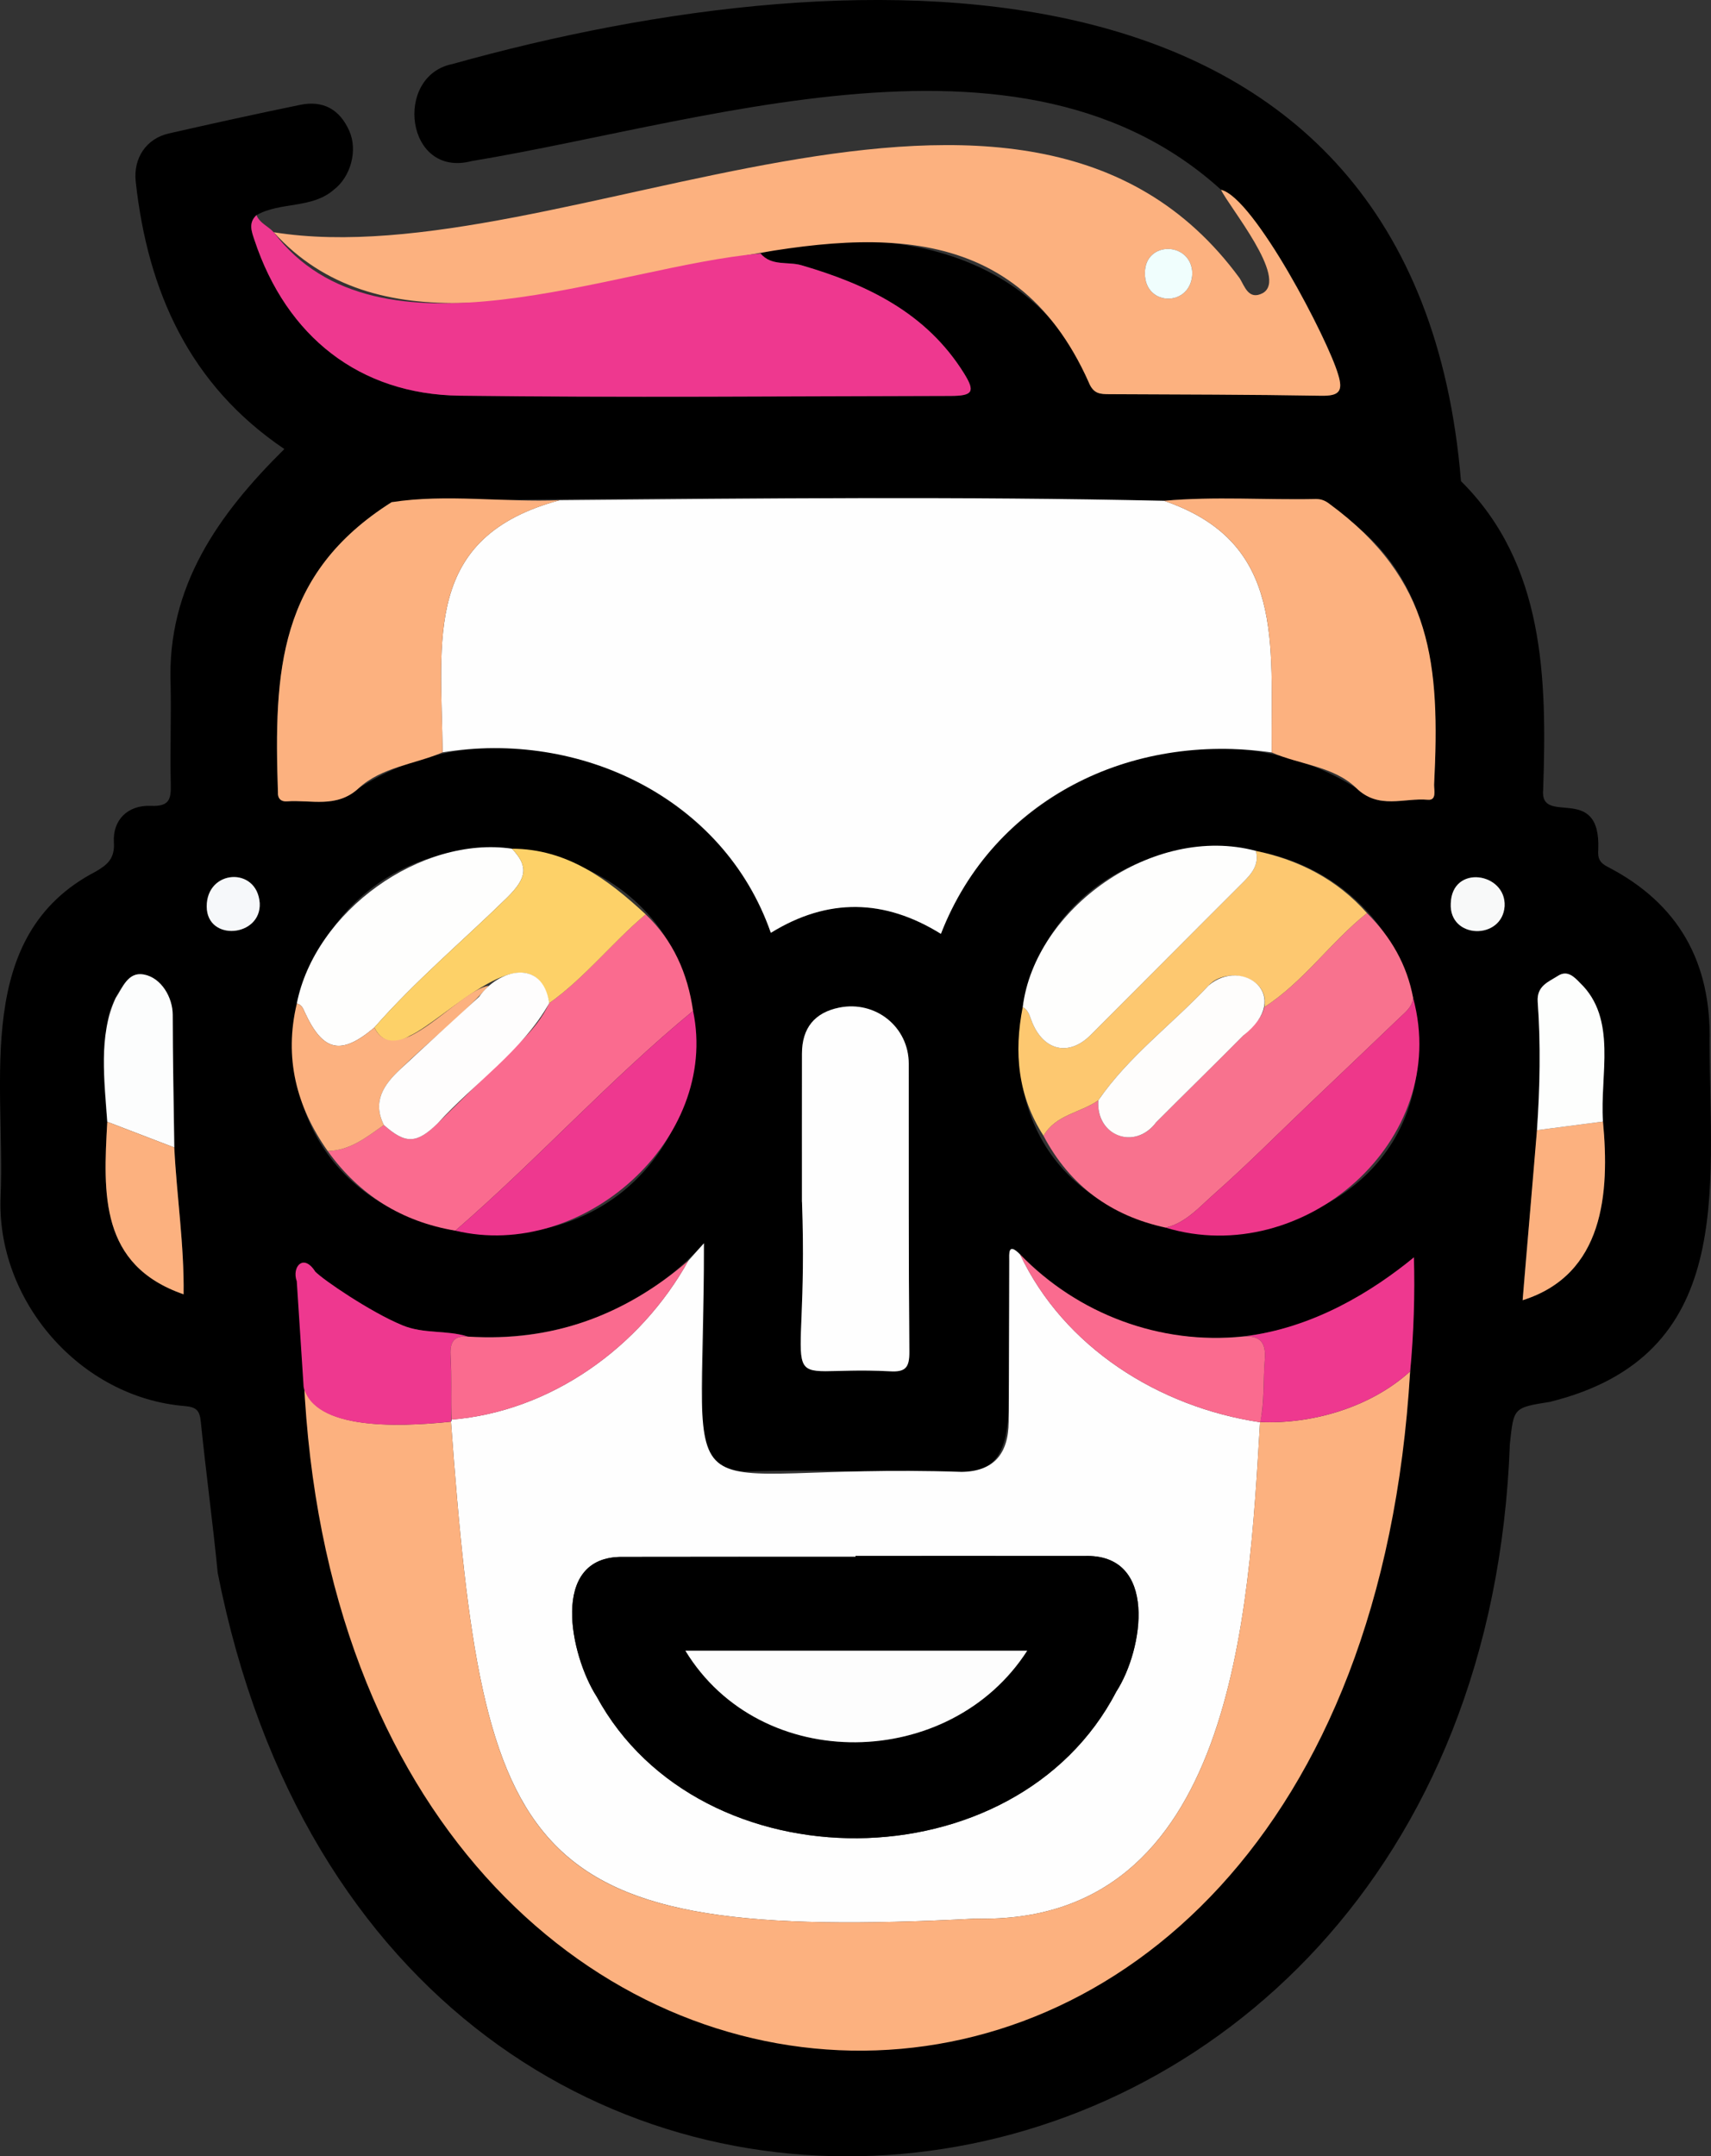 <svg viewBox="0 0 764.29 963.15" xmlns="http://www.w3.org/2000/svg" id="Calque_2">
  <rect x="0" y="0" width="764.29" height="963.15" fill="#333333" stroke="none"/>
  <defs>
    <style>
      .cls-1 {
        fill: #fcb17f;
      }

      .cls-1, .cls-2, .cls-3, .cls-4, .cls-5, .cls-6, .cls-7, .cls-8, .cls-9, .cls-10, .cls-11, .cls-12, .cls-13, .cls-14, .cls-15, .cls-16, .cls-17, .cls-18 {
        stroke-width: 0px;
      }

      .cls-2 {
        fill: #fefefe;
      }

      .cls-3 {
        fill: #fa6b8f;
      }

      .cls-4 {
        fill: #fcfdfd;
      }

      .cls-6 {
        fill: #fdd168;
      }

      .cls-7 {
        fill: #fefdfd;
      }

      .cls-8 {
        fill: #ee388f;
      }

      .cls-9 {
        fill: #f8728e;
      }

      .cls-10 {
        fill: #fdfefd;
      }

      .cls-11 {
        fill: #ee378a;
      }

      .cls-12 {
        fill: #f6f8fa;
      }

      .cls-13 {
        fill: #fdc870;
      }

      .cls-14 {
        fill: #fefefd;
      }

      .cls-15 {
        fill: #fefdfc;
      }

      .cls-16 {
        fill: #fdfdfd;
      }

      .cls-17 {
        fill: #f0fefd;
      }

      .cls-18 {
        fill: #f8f9f9;
      }
    </style>
  </defs>
  <g id="Calque_13">
    <g>
      <path d="m561.38,101.36C475-1.57,322.93,53.37,210.65,71.96c-29.46,7.69-34.91-38.02-8.63-43.34,182.96-51.19,430.54-57.41,450.59,186.28,37.43,37.2,38.39,88.08,36.71,137.75-1.65,16.82,25.78-3.41,24.61,26.65-.34,4.33.74,6.1,4.32,7.95,31.64,16.39,46.17,42.59,45.42,78.11.1,66.46,11.79,140.17-71.3,160.8-16.49,2.6-16.18,2.63-17.93,18.89-13.99,382.06-501.33,442.52-577.19,57.5-2.2-22.49-5.26-44.89-7.54-67.38-.5-4.97-1.75-6.66-7.13-7.13-46.72-3.76-84.37-47.03-82.31-93.83,2.12-51.34-12.46-116.4,42.5-144.92,5.28-3.09,8.54-5.8,8.1-13.02-.61-10.02,6.2-16.78,16.58-16.32,8.44.37,8.98-3.22,8.83-9.83-.34-14.81.23-29.64-.07-44.46-1.67-43.7,21.4-76.02,50.81-105.09-42.33-28.61-61.01-70.34-66.39-119.42-1.15-10.52,4.69-19.24,14.79-21.54,19.51-4.44,39.05-8.74,58.64-12.77,10.37-2.13,17.73,2.07,21.98,11.66,3.83,8.64.68,20.49-7.02,26.33-9.87,8.48-23.6,5.21-34.45,11.25-3.74,3.46-2.14,7.38-.88,11.19,14.3,43.03,46.87,68.9,91.69,69.46,73.04.91,146.1.24,219.16.11,10.01-.02,11.22-1.83,6.08-10.09-16.82-27.03-43.3-39.72-72.59-48.27-6.09-1.78-13.39.54-18.3-5.26,55.52-15.35,124.52-.14,146.58,57.53,2.12,5.24,5.11,5.28,9.28,5.3,31.52.15,63.03.16,94.54.7,7.89.13,10.03-1.83,7.54-9.64-4.25-14.91-29.57-61.54-36.31-65.76ZM77.86,512.57c-.26-19.77-.69-39.53-.71-59.3,0-7.71-5.07-16.57-12.92-17.99-7.58-2.17-14.25,12.43-15.71,18.28-2.62,15.79-2.4,31.66-.6,47.52-1.82,32.22-3.39,64.06,34.09,77.04.3-22.13-3.08-43.78-4.16-65.56Zm638.18-11.61c-1.46-20.72,6.56-45.91-10.3-61.99-2.58-2.69-5.64-5.76-9.76-3.12-4.28,2.74-9.61,4.49-9.09,11.66,3.18,44.65-3.61,88.58-6.73,133.25,36.34-11.48,38.89-47.83,35.88-79.8Zm-507.01,96.06c-9.5-3.02-19.67-1.07-29.27-5.05-14.36-5.96-27.31-13.75-38.92-23.95-4.84-6.64-9.65-4.17-7.31,3.89,7.31,466.5,501.95,452.35,498.06-10.29-52.48,46.77-125.49,49.62-175.9-1.3-5.56-5.62-4.84-.24-4.86,2.92.22,123.95,11.28,89.61-116.74,94.06-13.6-.2-20.64-8.14-20.56-21.78.37-27.85,1.21-51.35.91-80.17-27.6,30.46-64.78,43.96-105.41,41.68Zm19.67-217.93c-109.55-7.4-138.28,148.03-25.28,170.6,123.79,18.81,149.69-155.67,25.28-170.6Zm228.15,70.74c-21.91,137.26,201.19,131.17,174.41-4.05-23.8-91.96-156.87-88.5-174.41,4.05Zm63.13-226.13c-114.73-1.47-230.55-2.12-345.05.61-50.62,32.02-52.59,75.53-50.77,129.56-.2,2.8,1.42,4.27,3.95,4.08,10.85-.81,22.23,3.22,32.05-5.82,63.65-41.57,159.69-8.03,184.16,64.54,25.57-15.8,50.85-15.15,75.97.46,26.5-71.98,120.71-106.46,185.58-65.08,9.97,9.7,21.25,4.23,31.92,5.18,4.02.36,2.77-4.2,2.8-6.71,2.86-53.61-1.66-100.17-52.77-127.62-22.61.48-45.25-1.24-67.85.81Zm-161.75,313.13h.03c3.29,92.36-15.52,72.83,39.14,75.67,7.15.48,8.87-1.69,8.81-8.76-.38-42.88-.22-85.77-.27-128.66-.02-16.38-14.82-28.27-31.04-25.01-10.97,2.21-16.63,9.11-16.66,20.54-.04,22.07-.01,44.15-.01,66.22Zm289.82-133.25c-.77,15.99,23.01,16.45,24.06,1.19.75-15.04-23.56-18.86-24.06-1.19Zm-532.03-.18c-1.14-16.45-23.76-15.08-23.67,1.56.09,15.79,24.45,13.59,23.67-1.56Z" class="cls-5"></path>
      <path d="m545.43,84.77c14.84,3.43,47.92,67.34,52.26,82.36,2.49,7.81.35,9.77-7.54,9.64-31.51-.54-63.03-.55-94.54-.7-4.17-.02-7.17-.06-9.28-5.31C418.39,18.95,213.45,204.37,122.25,103.73c127.57,20.53,334.8-111.47,431.5,20.55,2.24,3.58,3.97,9.99,10.34,6.63,11.5-6.63-15.15-38.58-18.67-46.14Zm-12.83,37.15c-.52-14.11-21.2-14.47-21.18,0-.23,15.26,20.93,15.34,21.18,0Z" class="cls-1"></path>
      <path d="m122.25,103.73c46.94,62.04,152.64,15.03,217.48,9.5,4.91,5.8,12.21,3.48,18.3,5.26,29.29,8.55,55.77,21.24,72.59,48.27,5.14,8.26,3.93,10.07-6.08,10.09-73.05.12-146.12.8-219.16-.11-44.83-.56-77.4-26.43-91.69-69.46-1.27-3.81-2.86-7.73.88-11.19,1.46,3.65,5.28,4.94,7.68,7.65Z" class="cls-8"></path>
      <path d="m250.02,223.42c89.94-.78,180.05-1.75,269.95.27,54.26,18.53,47.63,63.48,48.11,112.41-62.86-9.06-124.2,20.43-147.78,81.02-25.12-15.61-50.4-16.25-75.97-.46-21.16-60.55-85.54-90.61-146.62-80.61-.58-50.83-8.77-96.23,52.31-112.63Z" class="cls-2"></path>
      <path d="m307.46,563.13c1.61-1.8,3.22-3.6,6.97-7.8-.05,131.35-18.97,97.65,115.11,102.1,14.21-.18,20.92-7.9,21.03-22.37.17-23.94.12-47.89.25-71.83.02-3.16-.7-8.53,4.85-2.92,19.54,41.28,61.7,68.16,107.26,74.96l-.07-.13c-5.05,85.27-11.57,224.59-126.96,221.84-203.26,10.58-219.97-24.57-234.45-221.98.26-.27.32-.57.19-.92,44.44-3.58,84.42-32.4,105.82-70.96Zm74.69,131.86v.4c-34.69,0-69.38-.06-104.07.03-32.96-.37-23.2,44.21-11.58,62.34,46.21,85.13,187.24,84.43,232.15-2.18,12.18-18.79,18.77-61.76-14.32-60.57-34.06-.04-68.12-.01-102.18-.01Z" class="cls-2"></path>
      <path d="m201.45,635.02c14.49,197.8,31.32,232.45,234.45,221.97,115.43,2.7,121.85-136.49,126.96-221.83,22.79,1.08,49.11-6.32,67.03-22.59-24.16,413.91-476.61,394.1-494.2,2.83-.38,24.04,42.59,22.02,65.75,19.62Z" class="cls-1"></path>
      <path d="m250.02,223.42c-61.13,16.44-52.87,61.83-52.31,112.63-12.53,5.39-27.13,6.48-37.55,16.07-9.82,9.04-21.2,5.01-32.05,5.82-2.54.19-4.15-1.27-3.96-4.08-1.8-54.04.14-97.54,50.78-129.55,24.3-3.82,50.24.15,75.09-.89Z" class="cls-1"></path>
      <path d="m568.08,336.09c-.51-48.96,6.19-93.84-48.11-112.4,22.6-2.04,45.24-.32,67.86-.8,2.34-.05,4.27.78,6.05,2.18,46.07,33.88,49.42,71.56,46.72,125.44-.03,2.51,1.23,7.07-2.79,6.71-10.67-.95-21.95,4.51-31.92-5.18-10.19-9.91-25.26-10.38-37.8-15.94Z" class="cls-1"></path>
      <path d="m520.77,548.36c-24.53-5.28-42.89-18.77-54.65-41.05,5.45-9.48,16.54-10.24,24.5-15.84-1.35,15.84,16.5,22.59,25.86,9.77,12.91-12.94,26.01-25.7,38.86-38.7,3.71-3.75,8.13-7.12,9.44-12.72,17.56-11.3,29.6-29.06,45.83-41.96,10.68,10.58,17.89,23.04,20.64,37.93-.45,4.19-3.68,6.48-6.36,9.06-13.38,12.85-26.85,25.62-40.27,38.42-14.11,13.46-27.86,27.32-42.47,40.21-6.43,5.68-12.38,12.65-21.38,14.88Z" class="cls-9"></path>
      <path d="m203.4,549.69c-23.9-4.01-42.9-15.89-57.03-35.58,10.07-.19,17.42-6.26,25.1-11.61,9.64,8.57,14.63,8.45,24.01-.74,12.37-12.11,24.67-24.28,37.01-36.42,5.18-5.1,9.8-10.6,12.85-17.28,16.01-11.43,28.13-27.07,43.06-39.66,12.39,11.76,18.8,26.45,21.19,43.12-36.87,30.3-69.81,66.7-106.19,98.16Z" class="cls-3"></path>
      <path d="m358.22,536.82c0-22.07-.03-44.15.01-66.22.02-11.42,5.68-18.33,16.66-20.54,16.22-3.26,31.02,8.63,31.04,25.01.05,42.89-.11,85.78.27,128.66.06,7.08-1.66,9.24-8.81,8.77-54.68-2.81-35.84,16.59-39.14-75.67h-.03Z" class="cls-2"></path>
      <path d="m490.63,491.46c-7.96,5.6-19.05,6.36-24.5,15.84-11.48-17.8-13.3-37.17-9.28-57.48,2.77,1.51,3.15,4.32,4.25,6.96,5.3,12.71,16.51,15.07,26.01,5.59,22.76-22.72,45.4-45.57,68.17-68.28,3.97-3.96,7.26-7.93,5.71-14.02,19.44,4.09,36.3,12.77,49.63,27.78-16.23,12.9-28.27,30.66-45.82,41.96,2.34-13.63-16.83-18.35-24.89-9.66-16.2,17.32-35.67,31.51-49.27,51.31Z" class="cls-13"></path>
      <path d="m560.99,380.07c1.55,6.08-1.74,10.06-5.71,14.02-22.78,22.71-45.41,45.56-68.17,68.28-9.5,9.48-20.71,7.12-26.01-5.59-1.1-2.64-1.48-5.44-4.25-6.96,5.36-43.9,58.3-82,104.14-69.76Z" class="cls-14"></path>
      <path d="m132.56,448.3c8.13-41.42,55.64-75.18,96.12-69.22,7.36,7.74,6.93,12.96-2.34,22.03-19.72,19.28-40.91,37.06-59.14,57.87-14.89,12.57-22.89,10.81-31.04-6.79-.75-1.63-1.36-3.56-3.6-3.89Z" class="cls-14"></path>
      <path d="m520.77,548.36c9-2.23,14.94-9.2,21.38-14.88,14.61-12.9,28.36-26.76,42.47-40.21,13.43-12.81,26.89-25.57,40.27-38.42,2.68-2.58,5.91-4.87,6.36-9.06,17.25,63.76-49.22,121.09-110.48,102.58Z" class="cls-11"></path>
      <path d="m167.2,458.98c18.23-20.81,39.41-38.59,59.14-57.87,9.27-9.07,9.7-14.28,2.34-22.03,24.67.1,42.75,13.59,59.73,29.32-14.93,12.59-27.05,28.24-43.06,39.66-7.48-34.79-46.3,7.41-62.36,14.62-6.09,3.79-11.95,3.6-15.79-3.7Z" class="cls-6"></path>
      <path d="m203.4,549.69c36.38-31.46,69.33-67.86,106.19-98.16,11.97,57.15-49.19,111.85-106.19,98.16Z" class="cls-8"></path>
      <path d="m629.9,612.56c-17.93,16.28-44.24,23.67-67.03,22.59,2.13-8.51,1.28-18.77,2.11-27.85.65-7.89-2.24-10.84-9.7-10.31,31.42-3.82,57.59-20.08,76.3-35.37.51,15.73-.09,34.78-1.68,50.94Z" class="cls-8"></path>
      <path d="m132.56,572.31c-2.35-6.53,3.11-12.61,8.27-4.3,3.34,3.47,24.56,18,38.92,23.95,9.6,3.98,19.77,2.03,29.27,5.05-6.05-.55-8.08,2.18-7.76,8.18.32,9.87.66,20.08.19,29.82-23.16,2.39-60.95,3.95-65.82-15.46" class="cls-8"></path>
      <path d="m555.27,596.99c7.46-.53,10.35,2.42,9.7,10.31-.77,9.31-.08,18.74-2.04,27.98-45.53-6.79-87.74-33.69-107.26-74.96,25.73,26.64,62.61,40.44,99.61,36.67Z" class="cls-3"></path>
      <path d="m201.64,634.1c-.09-9.64.12-19.29-.38-28.9-.32-6,1.71-8.74,7.76-8.18,37.55,2.49,70.11-9.54,98.44-33.88-21.4,38.56-61.38,67.38-105.82,70.96Z" class="cls-3"></path>
      <path d="m167.2,458.98c10,19.6,37.25-16.34,51.09-18.71-12.05,13.59-26.72,24.74-39.67,37.5-7.2,6.74-12.4,14.29-7.14,24.74-7.68,5.35-15.03,11.42-25.1,11.61-14.08-19.95-19.54-41.71-13.81-65.81,2.23.33,2.84,2.27,3.59,3.89,8.15,17.6,16.15,19.36,31.04,6.79Z" class="cls-1"></path>
      <path d="m716.03,500.96c3.03,31.97.43,68.35-35.88,79.8,2.15-25.55,4.28-50.75,6.4-75.95,9.82-1.28,19.65-2.57,29.48-3.85Z" class="cls-1"></path>
      <path d="m47.92,501.08c-1.17-18.14-4.13-38.4,3.76-55.3,3.15-4.69,5.4-11.8,12.55-10.51,7.85,1.43,12.91,10.28,12.92,17.99.02,19.77.44,39.53.71,59.29-9.98-3.83-19.95-7.66-29.93-11.48Z" class="cls-4"></path>
      <path d="m47.92,501.08c9.98,3.83,19.96,7.65,29.93,11.48,1.08,21.78,4.46,43.43,4.16,65.56-37.52-13.03-35.89-44.79-34.09-77.04Z" class="cls-1"></path>
      <path d="m716.03,500.96c-9.83,1.28-19.65,2.56-29.48,3.85,1.33-19.09,1.7-38.21.33-57.3-.52-7.17,4.81-8.92,9.09-11.66,4.12-2.64,7.18.43,9.76,3.12,16.86,16.09,8.83,41.27,10.3,61.99Z" class="cls-10"></path>
      <path d="m648.04,403.57c.5-17.67,24.81-13.84,24.06,1.19-1.06,15.25-24.84,14.79-24.06-1.19Z" class="cls-18"></path>
      <path d="m116.01,403.39c.78,15.15-23.58,17.35-23.67,1.56-.09-16.64,22.53-18.01,23.67-1.56Z" class="cls-12"></path>
      <path d="m532.6,121.92c-.26,15.35-21.41,15.26-21.18,0-.01-14.48,20.66-14.12,21.18,0Z" class="cls-17"></path>
      <path d="m382.15,694.99c34.06,0,68.12-.03,102.18.01,33.11-1.18,26.47,41.76,14.32,60.57-44.9,86.62-185.94,87.31-232.15,2.19-11.69-18.12-21.33-62.73,11.58-62.34,34.69-.09,69.38-.03,104.07-.03v-.4Zm-76,42.31c33.8,55.51,118.3,53.57,152.7,0h-152.7Z" class="cls-5"></path>
      <path d="m490.63,491.46c13.61-19.8,33.07-33.99,49.27-51.31,15.02-12.9,38.2,4.64,15.45,22.38-12.85,13-25.95,25.76-38.86,38.7-9.49,12.82-27.11,6.14-25.86-9.77Z" class="cls-15"></path>
      <path d="m171.48,502.5c-5.26-10.45-.06-18,7.14-24.74,11.7-10.96,23.62-21.68,35.4-32.56,8.61-12.29,28.29-17.43,31.33,2.87-12.08,21.34-33.5,35.73-49.85,53.7-9.39,9.19-14.37,9.3-24.01.74Z" class="cls-7"></path>
      <path d="m306.15,737.3h152.7c-34.39,53.57-118.9,55.51-152.7,0Z" class="cls-16"></path>
    </g>
  </g>
</svg>